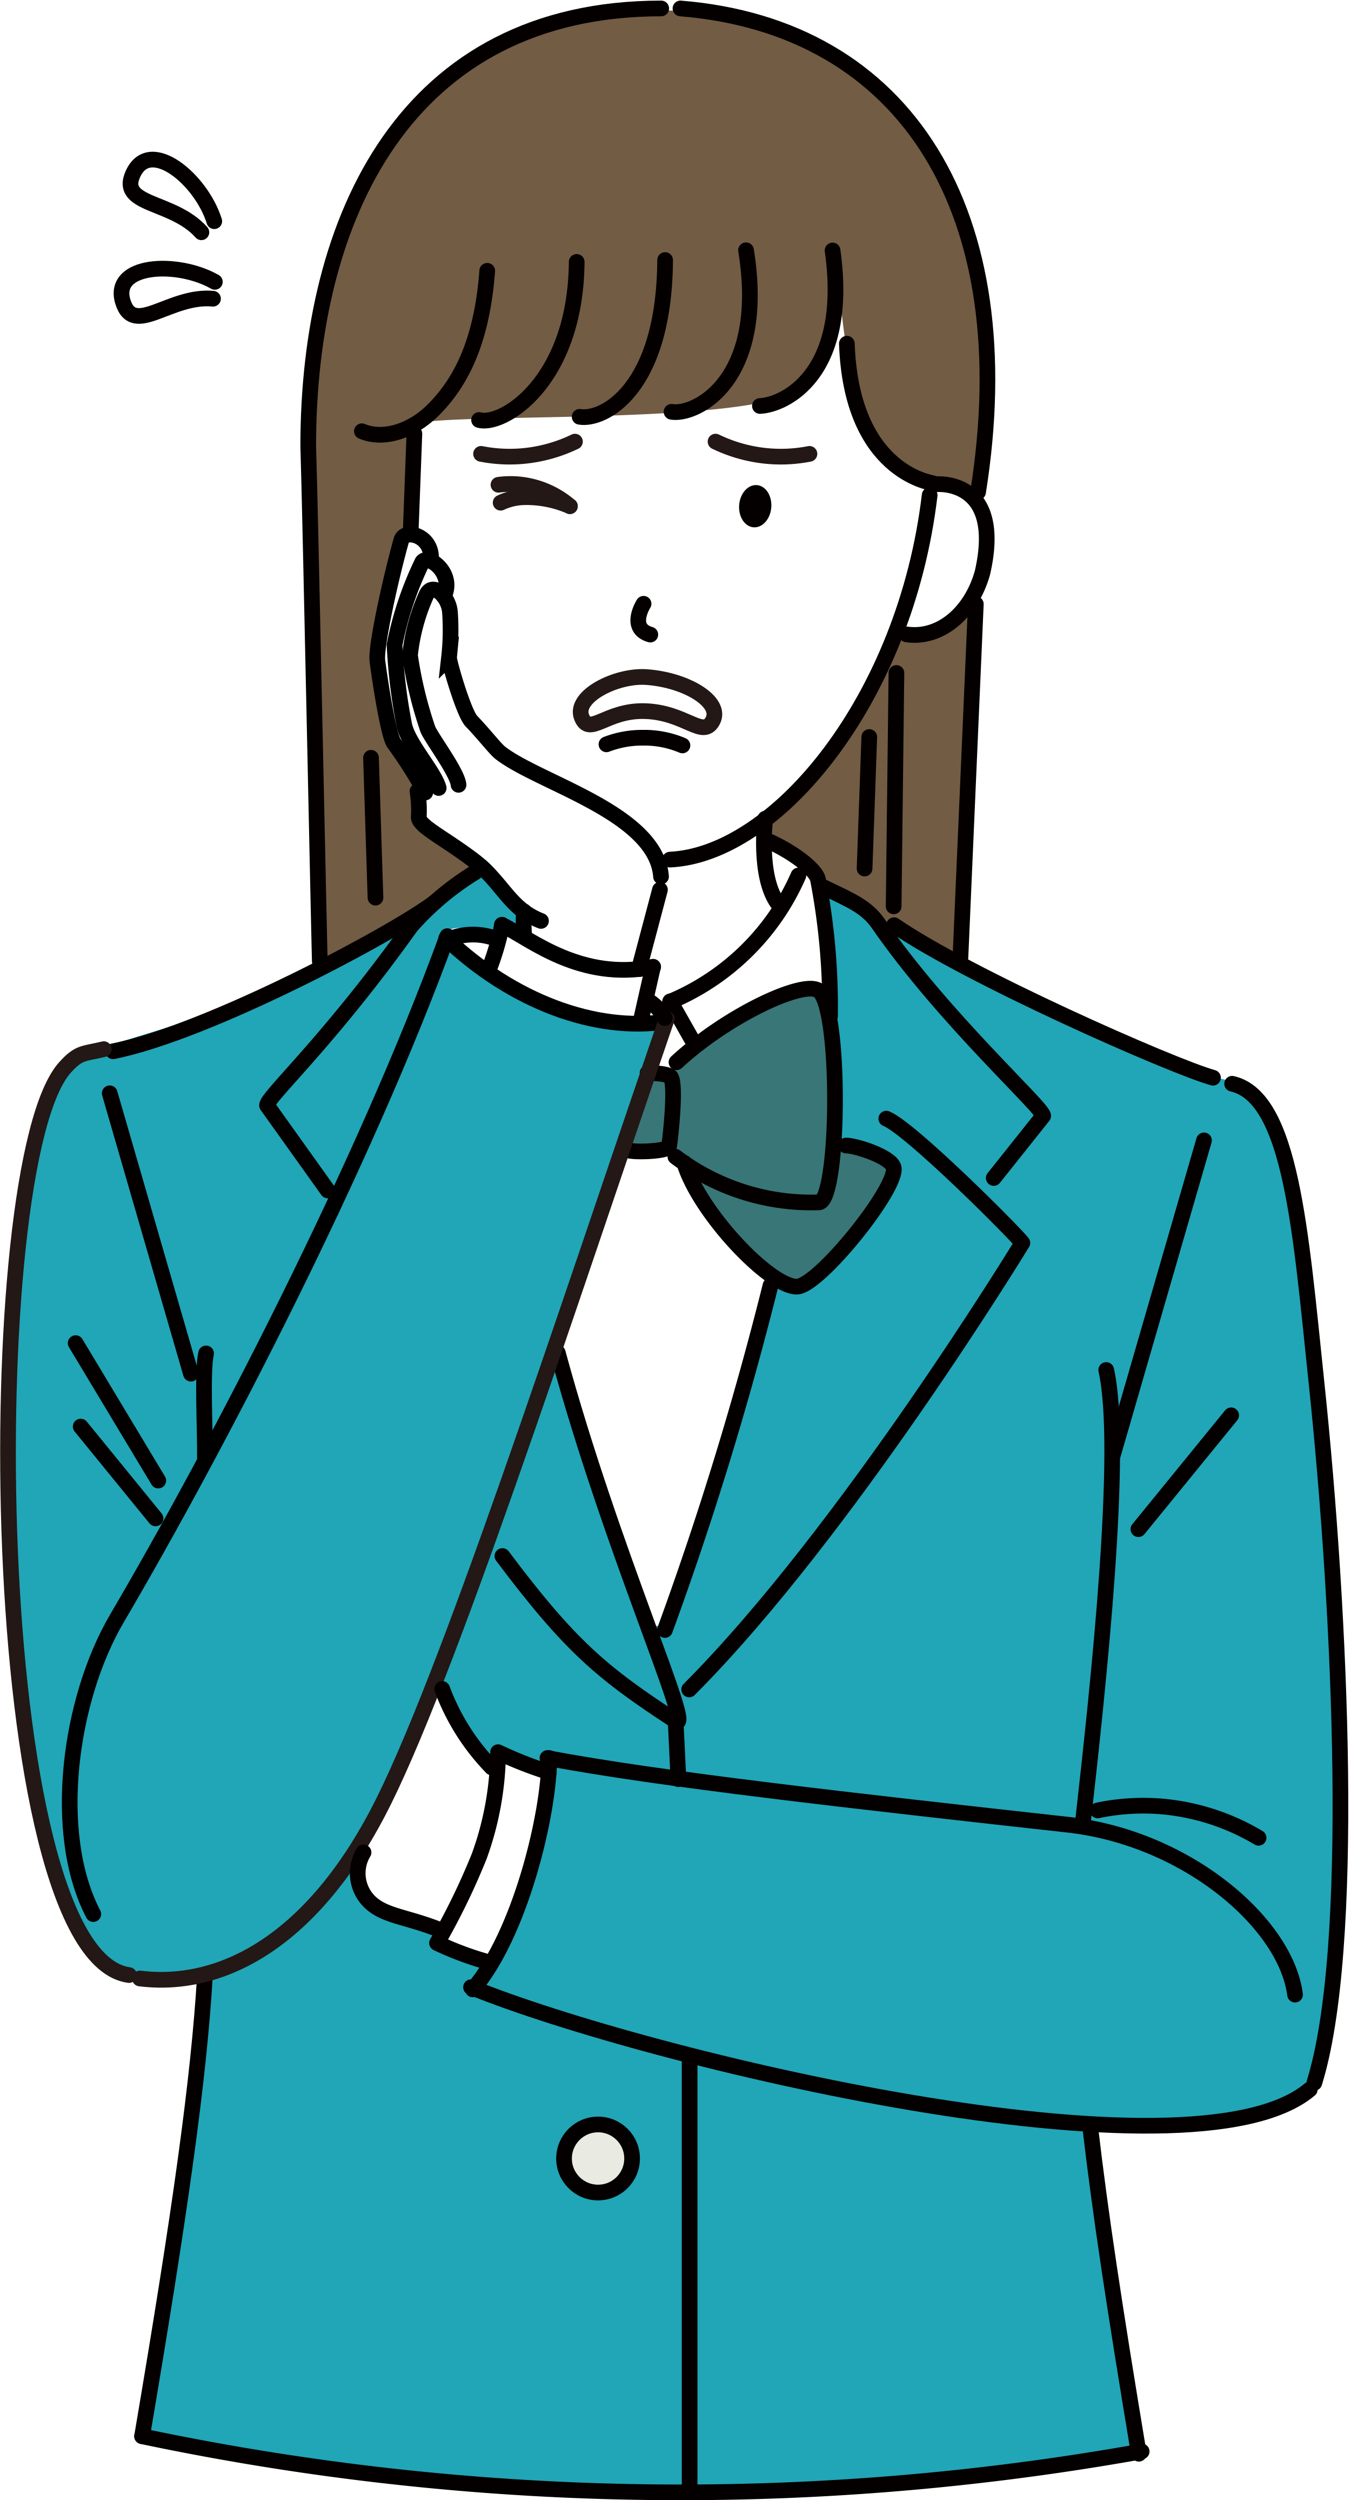 <svg xmlns="http://www.w3.org/2000/svg" width="103.393" height="191.247" viewBox="0 0 103.393 191.247">
  <g id="グループ_3753" data-name="グループ 3753" transform="translate(-1033.416 -2992.354)">
    <path id="パス_29501" data-name="パス 29501" d="M237.669,544.427c-3.456,3.589-12.227,7.941-12.227,7.941-.666-8.454-.071-27.345-.6-31.4-4.233-32.607,15.114-41.866,23.811-42.186,18.94-.694,27.468,11.467,27.94,26.929.106,3.522-.493,10.868-.956,10.5-1.472-1.179-6.256-.907-7.913-4.414-1.957-4.14-2.442-11.563-2.442-11.563-.221.186-1.125,6.721-3.549,7.849-5.167,2.4-26.154,1.5-28.915,2.334-.3.09-.132,8.5-.618,8.481-.584-.018-2.511,6.792-2.336,9.853a15.525,15.525,0,0,0,3.3,9.417c.363.645-.607,2.334,0,2.934A22.564,22.564,0,0,0,237.669,544.427Z" transform="translate(832.394 2514.35)" fill="#725c44"/>
    <path id="パス_29483" data-name="パス 29483" d="M247.9,548.772c-1.907-3.581-10.3-7.137-11.524-6.439-1.346.769-1.392,8.209-1.265,10.732.052,1.024-3.742,1.434-4.552,3.111-1.179,2.442,4.208,9.754,7.512,9.315,3.163-.421,6.948-6.2,9.412-10.19.1-.168-.426-.625.182-.561,1.5.157,2.985-.478,3.3-.24.893.683,6.092,10.007,9.324,10.991,1.459.444,8.657-7.81,8.108-9.315-.6-1.638-4.6-2.3-4.564-2.9.151-2.27.47-9.856-1.252-10.947-1.373-.869-10.013,3.456-11.309,6.439Z" transform="translate(833.515 2525.62)" fill="#397677"/>
    <path id="パス_29484" data-name="パス 29484" d="M298.753,551.308c-4.73-.569-27.947-13.009-31.384-15.345,0,0,.963,14.609.963,19.519,0,.141,4.208,1.093,4.485,2.041.649,2.233-6.712,8.867-6.931,9.122-.317.37-2.213-.989-2.487,0-2.2,7.943-7.023,26.35-8.674,26.35-1.554,0-7.594-21.177-7.594-21.177l-9.236,25.3c.684,2.177,2.212,5.4,4.269,6.317.143.064.362-1.084.362-1.084.727.084,2.681,1.306,3.685,1.453,0,0,.055-1.72.255,1.283.233,3.506-4.054,12.89-4.607,13.353a10.8,10.8,0,0,1-3.964-1.376c-.431-.245.747-.894.179-1.01-8.77-1.8-5.954-6.034-5.954-6.034-.105-.147-.393-.081-.79.118,9.092-15.229,24.033-63.846,24.033-63.846-7.69,1.086-16.9-5.177-16.637-6.408.139-.647,3.813,0,3.813,0,.323-.979,1.477-.4,1.806-.659.348-.269.094-.862.153-.931.083-.1-2.8-4.558-3.389-4.025-11.605,10.485-24.378,12.811-28.033,14.288l-1.51.056c-4.513,1.015-6.1,11.212-6.437,22.8-.5,17.263.47,45.717,9.992,48.286a9.594,9.594,0,0,0,5.408-.434l-5.047,35.709c17.23,5,55.282,5.7,75.945,1.042,0,0-3.523-17.718-3.523-24.789,0-.631,9.532,1.824,16.778-2.775C308.662,625.928,307.678,552.382,298.753,551.308Z" transform="translate(828.975 2523.735)" fill="#20a6b7"/>
    <path id="パス_29485" data-name="パス 29485" d="M254.174,533.9a1.729,1.729,0,0,0,.1,1.795c.937.835,3.757,2.182,4.274,3.435.2.482,2.579,1.214,4.77,2.739,1.782,1.239,4.627,2.939,5.83,2.606l.872-27.572c-3.251,3.8-5.78,2.6-5.89,2.844a44.517,44.517,0,0,1-5.142,9.238A31.585,31.585,0,0,1,254.174,533.9Z" transform="translate(837.785 2521.12)" fill="#725c44"/>
    <path id="パス_29486" data-name="パス 29486" d="M218.531,606.531c-.466,7.892-1.89,18.026-4.809,35.212" transform="translate(830.567 2536.966)" fill="none" stroke="#040000" stroke-linecap="round" stroke-linejoin="round" stroke-width="1.2"/>
    <path id="パス_29487" data-name="パス 29487" d="M217.888,566c-.311,1.392-.066,5.819-.09,8" transform="translate(831.3 2529.883)" fill="none" stroke="#040000" stroke-linecap="round" stroke-linejoin="round" stroke-width="1.2"/>
    <path id="パス_29488" data-name="パス 29488" d="M213.722,636.3a200.236,200.236,0,0,0,76.5,1.162" transform="translate(830.567 2542.413)" fill="none" stroke="#040000" stroke-linecap="round" stroke-linejoin="round" stroke-width="1.2"/>
    <path id="パス_29489" data-name="パス 29489" d="M245.1,553.368q.032.153.067.266c.08.264,3.188.192,3.253-.235.109-.712.536-4.628.136-5.294-.124-.207-.954-.315-1.788-.316" transform="translate(836.204 2526.644)" fill="none" stroke="#040000" stroke-linecap="round" stroke-linejoin="round" stroke-width="1.2"/>
    <line id="線_344" data-name="線 344" y2="33.176" transform="translate(1086.193 3149.824)" fill="none" stroke="#040000" stroke-linecap="round" stroke-linejoin="round" stroke-width="1.2"/>
    <path id="パス_29490" data-name="パス 29490" d="M237.775,535.989a21.44,21.44,0,0,0-4.925,4.144c-6.337,8.883-11.059,13.075-11,13.695l4.643,6.5" transform="translate(832.005 2523.09)" fill="none" stroke="#040000" stroke-linecap="round" stroke-linejoin="round" stroke-width="1.2"/>
    <path id="パス_29491" data-name="パス 29491" d="M237.112,581.552c5.178,6.9,7.62,8.943,13.27,12.626,1.469.958-4.894-12.948-9.033-28.174" transform="translate(834.754 2529.829)" fill="none" stroke="#040000" stroke-linecap="round" stroke-linejoin="round" stroke-width="1.2"/>
    <circle id="楕円形_586" data-name="楕円形 586" cx="2.604" cy="2.604" r="2.604" transform="translate(1076.582 3154.863)" fill="#e9ebe2" stroke="#040000" stroke-linecap="round" stroke-linejoin="round" stroke-width="1.2"/>
    <line id="線_345" data-name="線 345" x2="6.214" y2="21.448" transform="translate(1041.813 3075.984)" fill="none" stroke="#040000" stroke-linecap="round" stroke-linejoin="round" stroke-width="1.2"/>
    <line id="線_346" data-name="線 346" x2="5.728" y2="7.025" transform="translate(1039.592 3101.478)" fill="none" stroke="#040000" stroke-linecap="round" stroke-linejoin="round" stroke-width="1.2"/>
    <path id="パス_29492" data-name="パス 29492" d="M248.413,547.956c3.891-3.6,9.72-6.311,10.881-5.474,1.739,1.253,1.589,16.193,0,16.193a17.231,17.231,0,0,1-10.965-3.492" transform="translate(836.776 2525.654)" fill="none" stroke="#040000" stroke-linecap="round" stroke-linejoin="round" stroke-width="1.2"/>
    <path id="パス_29493" data-name="パス 29493" d="M261.291,552.505c.754,0,3.438.867,3.64,1.674.377,1.506-5.742,9.122-7.416,9.122-2.082,0-7.454-5.663-8.611-9.476" transform="translate(836.874 2527.475)" fill="none" stroke="#040000" stroke-linecap="round" stroke-linejoin="round" stroke-width="1.2"/>
    <path id="パス_29494" data-name="パス 29494" d="M257.837,535.7c2.171,1.041,3.4,1.538,4.3,2.825,5.064,7.325,12.694,14.145,12.633,14.728L270.987,558" transform="translate(838.481 2524.464)" fill="none" stroke="#040000" stroke-linecap="round" stroke-linejoin="round" stroke-width="1.2"/>
    <path id="パス_29495" data-name="パス 29495" d="M247.645,587.981a261.81,261.81,0,0,0,8.079-26.35" transform="translate(836.658 2529.059)" fill="none" stroke="#040000" stroke-linecap="round" stroke-linejoin="round" stroke-width="1.2"/>
    <path id="パス_29496" data-name="パス 29496" d="M264.326,550.829c1.84.737,9.762,8.66,10.415,9.505,0,0-13.479,22.121-25.5,34.159" transform="translate(836.918 2527.095)" fill="none" stroke="#040000" stroke-linecap="round" stroke-linejoin="round" stroke-width="1.2"/>
    <path id="パス_29497" data-name="パス 29497" d="M284.423,548.666c4.523,1.015,5.238,11.271,6.451,22.8,1.9,18.047,3.013,43.468-.161,53.626" transform="translate(843.288 2526.589)" fill="none" stroke="#040000" stroke-linecap="round" stroke-linejoin="round" stroke-width="1.2"/>
    <line id="線_347" data-name="線 347" x1="7.014" y2="24.208" transform="translate(1118.545 3079.586)" fill="none" stroke="#040000" stroke-linecap="round" stroke-linejoin="round" stroke-width="1.2"/>
    <line id="線_348" data-name="線 348" x1="7.101" y2="8.709" transform="translate(1120.538 3100.618)" fill="none" stroke="#040000" stroke-linecap="round" stroke-linejoin="round" stroke-width="1.2"/>
    <path id="パス_29498" data-name="パス 29498" d="M286.96,549.867c-3.169-.886-18.8-7.79-24.405-11.669" transform="translate(839.286 2524.927)" fill="none" stroke="#040000" stroke-linecap="round" stroke-linejoin="round" stroke-width="1.2"/>
    <path id="パス_29499" data-name="パス 29499" d="M275.233,616.223c.781,6.7,1.824,13.593,3.732,25.089" transform="translate(841.606 2538.739)" fill="none" stroke="#040000" stroke-linecap="round" stroke-linejoin="round" stroke-width="1.2"/>
    <path id="パス_29500" data-name="パス 29500" d="M276.551,567.139c1.347,6.021-.586,23.971-1.761,34.385" transform="translate(841.525 2530.011)" fill="none" stroke="#040000" stroke-linecap="round" stroke-linejoin="round" stroke-width="1.2"/>
    <path id="パス_374" data-name="パス 374" d="M265.579,509.564s5.2-.5,3.541,6.767c-.877,3.129-3.3,5.093-5.813,4.718" transform="translate(839.485 2519.831)" fill="none" stroke="#040000" stroke-linecap="round" stroke-width="1.2"/>
    <path id="パス_375" data-name="パス 375" d="M246.316,517.317s-1.2,1.874.516,2.358" transform="translate(836.353 2521.222)" fill="none" stroke="#040000" stroke-linecap="round" stroke-width="1.2"/>
    <path id="パス_379" data-name="パス 379" d="M251.542,478.665c-19.517,0-27.015,15.94-27.015,33.484.164,4.877.862,39.661.9,39.8" transform="translate(832.478 2514.335)" fill="none" stroke="#040000" stroke-linecap="round" stroke-width="1.2"/>
    <path id="パス_380" data-name="パス 380" d="M248.672,478.665c17.312,1.4,26.173,15.63,22.777,37" transform="translate(836.82 2514.335)" fill="none" stroke="#040000" stroke-linecap="round" stroke-width="1.2"/>
    <path id="パス_29502" data-name="パス 29502" d="M259.439,500.342c.349,9.751,6.337,10.606,6.6,10.68" transform="translate(838.787 2518.302)" fill="none" stroke="#040000" stroke-linecap="round" stroke-width="1.2"/>
    <path id="パス_29503" data-name="パス 29503" d="M259.362,494.315c1.344,9.546-3.75,11.824-5.56,11.895" transform="translate(837.771 2517.199)" fill="none" stroke="#040000" stroke-linecap="round" stroke-width="1.2"/>
    <path id="パス_29504" data-name="パス 29504" d="M253.772,494.3c1.623,10.015-3.9,12.675-5.7,12.358" transform="translate(836.738 2517.197)" fill="none" stroke="#040000" stroke-linecap="round" stroke-width="1.2"/>
    <path id="パス_29505" data-name="パス 29505" d="M248.655,494.933c-.059,9.935-4.736,12.3-6.54,11.993" transform="translate(835.663 2517.312)" fill="none" stroke="#040000" stroke-linecap="round" stroke-width="1.2"/>
    <path id="パス_29506" data-name="パス 29506" d="M243.065,495.054c-.075,9.2-5.688,12.6-7.472,12.094" transform="translate(834.486 2517.334)" fill="none" stroke="#040000" stroke-linecap="round" stroke-width="1.2"/>
    <path id="パス_29507" data-name="パス 29507" d="M237.59,495.629c-.4,5.355-1.977,8.506-4.158,10.674-1.583,1.572-3.77,2.306-5.437,1.6" transform="translate(833.115 2517.439)" fill="none" stroke="#040000" stroke-linecap="round" stroke-width="1.2"/>
    <line id="線_349" data-name="線 349" x1="0.283" y2="7.509" transform="translate(1064.846 3025.533)" fill="none" stroke="#040000" stroke-linecap="round" stroke-width="1.2"/>
    <line id="線_350" data-name="線 350" x2="0.342" y2="10.7" transform="translate(1061.809 3050.32)" fill="none" stroke="#040000" stroke-linecap="round" stroke-width="1.2"/>
    <line id="線_351" data-name="線 351" x1="1.178" y2="27.031" transform="translate(1106.919 3038.565)" fill="none" stroke="#040000" stroke-linecap="round" stroke-width="1.2"/>
    <line id="線_352" data-name="線 352" x1="0.212" y2="17.852" transform="translate(1101.808 3043.833)" fill="none" stroke="#040000" stroke-linecap="round" stroke-width="1.2"/>
    <line id="線_353" data-name="線 353" x1="0.359" y2="10.063" transform="translate(1099.583 3048.73)" fill="none" stroke="#040000" stroke-linecap="round" stroke-width="1.2"/>
    <g id="グループ_766" data-name="グループ 766" transform="translate(1084.687 3030.229)">
      <path id="パス_372" data-name="パス 372" d="M247.984,538.164c8.106-.381,18.016-12.216,19.877-27.88" transform="translate(-247.984 -510.284)" fill="none" stroke="#040000" stroke-linecap="round" stroke-linejoin="round" stroke-width="1.2"/>
    </g>
    <path id="パス_382" data-name="パス 382" d="M254.158,531.274s-.557,4.316.929,6.444" transform="translate(837.823 2523.703)" fill="none" stroke="#040000" stroke-linecap="round" stroke-linejoin="round" stroke-width="1.2"/>
    <path id="パス_29508" data-name="パス 29508" d="M257.8,534.971a18.52,18.52,0,0,1-9.817,9.652" transform="translate(836.717 2524.356)" fill="none" stroke="#040000" stroke-linecap="round" stroke-linejoin="round" stroke-width="1.2"/>
    <path id="パス_29509" data-name="パス 29509" d="M254.474,532.791c1.864.867,3.508,2.14,3.652,2.9a51.508,51.508,0,0,1,.918,10.42" transform="translate(837.894 2523.962)" fill="none" stroke="#040000" stroke-linecap="round" stroke-linejoin="round" stroke-width="1.2"/>
    <line id="線_354" data-name="線 354" x1="1.628" y1="2.871" transform="translate(1084.711 3068.95)" fill="none" stroke="#040000" stroke-linecap="round" stroke-linejoin="round" stroke-width="1.2"/>
    <path id="パス_29510" data-name="パス 29510" d="M247.209,522.079c-2.3-.16-5.574,1.481-4.95,3.067.6,1.521,1.86-.543,4.818-.463,3.118.083,4.439,2.131,5.2.764C253.085,524,250.3,522.292,247.209,522.079Z" transform="translate(835.671 2522.067)" fill="none" stroke="#231815" stroke-linecap="round" stroke-miterlimit="10" stroke-width="1.2"/>
    <path id="パス_29511" data-name="パス 29511" d="M243.852,526.518a7.623,7.623,0,0,1,2.794-.505,7.489,7.489,0,0,1,3.021.589" transform="translate(835.977 2522.773)" fill="none" stroke="#040000" stroke-linecap="round" stroke-width="1.2"/>
    <path id="パス_29512" data-name="パス 29512" d="M236.85,509.6a6.912,6.912,0,0,1,3.095.291,7.074,7.074,0,0,1,2.372,1.347" transform="translate(834.715 2519.837)" fill="none" stroke="#231815" stroke-linecap="round" stroke-miterlimit="10" stroke-width="1.2"/>
    <path id="パス_29513" data-name="パス 29513" d="M235.722,507.611a11.315,11.315,0,0,0,3.786.1,11.538,11.538,0,0,0,3.4-1.036" transform="translate(834.51 2519.461)" fill="none" stroke="#231815" stroke-linecap="round" stroke-miterlimit="10" stroke-width="1.2"/>
    <path id="パス_29514" data-name="パス 29514" d="M236.991,510.818a4.454,4.454,0,0,1,1.79-.421,8.4,8.4,0,0,1,3.51.686" transform="translate(834.74 2519.99)" fill="none" stroke="#231815" stroke-linecap="round" stroke-miterlimit="10" stroke-width="1.2"/>
    <path id="パス_29515" data-name="パス 29515" d="M219.536,496.5c-2.895-1.649-7.962-1.379-7.032,1.547.846,2.665,3.6-.563,6.891-.257" transform="translate(830.323 2517.414)" fill="none" stroke="#040000" stroke-linecap="round" stroke-width="1.2"/>
    <path id="パス_29516" data-name="パス 29516" d="M219.384,493.151c-.991-3.18-4.881-6.439-6.2-3.664-1.2,2.526,3.015,2.042,5.215,4.512" transform="translate(830.43 2516.123)" fill="none" stroke="#040000" stroke-linecap="round" stroke-width="1.2"/>
    <path id="パス_29517" data-name="パス 29517" d="M250.335,538.368c-.36-4.843-9.265-7.116-12.291-9.458-.409-.317-1.181-1.346-2.222-2.433-.594-.621-1.739-4.59-1.711-4.877a19.033,19.033,0,0,0,.071-3.45c-.088-1.226-1.358-2.41-1.823-1.291a15.012,15.012,0,0,0-1.236,4.584,31.123,31.123,0,0,0,1.369,5.664c.293.7,2.264,3.305,2.345,4.242" transform="translate(833.67 2521.039)" fill="none" stroke="#000" stroke-linecap="round" stroke-miterlimit="10" stroke-width="1.2"/>
    <path id="パス_29518" data-name="パス 29518" d="M233.491,531.928c-.357-1.276-2.383-3.42-2.646-4.878a42.082,42.082,0,0,1-.732-6.069,25.822,25.822,0,0,1,2.129-6.353c.46-.608,2.5.9,1.644,2.642" transform="translate(833.498 2520.703)" fill="none" stroke="#000" stroke-linecap="round" stroke-miterlimit="10" stroke-width="1.2"/>
    <path id="パス_29519" data-name="パス 29519" d="M232.663,532.568a33.563,33.563,0,0,0-2.407-3.787c-.418-.649-1.036-4.585-1.256-6.275-.143-1.1,1.04-6.425,1.834-9.243.244-.868,2.319-.407,2.274,1.411" transform="translate(833.298 2520.407)" fill="none" stroke="#000" stroke-linecap="round" stroke-miterlimit="10" stroke-width="1.2"/>
    <path id="パス_29520" data-name="パス 29520" d="M231.6,529.5a9.307,9.307,0,0,1,.1,1.985c-.007.671,1.925,1.579,4.167,3.276,2.27,1.716,2.736,3.7,5.187,4.655" transform="translate(833.765 2523.383)" fill="none" stroke="#000" stroke-linecap="round" stroke-miterlimit="10" stroke-width="1.2"/>
    <path id="パス_29521" data-name="パス 29521" d="M238.5,537.284a12.84,12.84,0,0,0,.009,1.643" transform="translate(835.01 2524.78)" fill="none" stroke="#000" stroke-linecap="round" stroke-miterlimit="10" stroke-width="1.2"/>
    <path id="パス_29522" data-name="パス 29522" d="M258.112,507.611a11.315,11.315,0,0,1-3.786.1,11.538,11.538,0,0,1-3.4-1.036" transform="translate(837.251 2519.461)" fill="none" stroke="#231815" stroke-linecap="round" stroke-miterlimit="10" stroke-width="1.2"/>
    <path id="パス_29523" data-name="パス 29523" d="M237.076,538.159c2.286,1.157,6.039,4.317,11.579,3.226" transform="translate(834.75 2524.934)" fill="none" stroke="#000" stroke-linecap="round" stroke-miterlimit="10" stroke-width="1.2"/>
    <path id="パス_29524" data-name="パス 29524" d="M236.257,541.5a20.237,20.237,0,0,0,.969-3.337" transform="translate(834.611 2524.934)" fill="none" stroke="#000" stroke-linecap="round" stroke-miterlimit="10" stroke-width="1.2"/>
    <path id="パス_29525" data-name="パス 29525" d="M233.469,539.05c5.061,4.827,11.437,7.183,16.8,6.365" transform="translate(834.095 2525.087)" fill="none" stroke="#000" stroke-linecap="round" stroke-miterlimit="10" stroke-width="1.2"/>
    <path id="パス_29526" data-name="パス 29526" d="M237.939,539.05c-6.415,17.608-17.7,39.279-25.282,52.187-3.633,6.182-5.043,16.438-1.811,22.62" transform="translate(829.71 2524.912)" fill="none" stroke="#000" stroke-linecap="round" stroke-miterlimit="10" stroke-width="1.2"/>
    <path id="パス_29527" data-name="パス 29527" d="M253.905,544.43c-7.984,23.284-16.935,50.846-22.1,60.7-5.276,10.067-12.164,13.463-18.229,12.706" transform="translate(830.541 2525.86)" fill="none" stroke="#231815" stroke-linecap="round" stroke-miterlimit="10" stroke-width="1.2"/>
    <line id="線_355" data-name="線 355" x1="1.61" y2="6.073" transform="translate(1082.313 3060.415)" fill="none" stroke="#040000" stroke-linecap="round" stroke-linejoin="round" stroke-width="1.2"/>
    <line id="線_356" data-name="線 356" x1="0.95" y2="4.192" transform="translate(1082.442 3066.304)" fill="none" stroke="#040000" stroke-linecap="round" stroke-linejoin="round" stroke-width="1.2"/>
    <path id="パス_29528" data-name="パス 29528" d="M233.844,539.053a5.032,5.032,0,0,1,3.193,0" transform="translate(834.174 2525.051)" fill="none" stroke="#000" stroke-linecap="round" stroke-miterlimit="10" stroke-width="1.2"/>
    <path id="パス_29529" data-name="パス 29529" d="M247.806,544.409a3.57,3.57,0,0,0-1.177-1.279" transform="translate(836.483 2525.823)" fill="none" stroke="#040000" stroke-linecap="round" stroke-linejoin="round" stroke-width="1.2"/>
    <line id="線_357" data-name="線 357" x2="6.323" y2="10.514" transform="translate(1039.206 3095.095)" fill="none" stroke="#040000" stroke-linecap="round" stroke-linejoin="round" stroke-width="1.2"/>
    <path id="パス_29530" data-name="パス 29530" d="M235.186,607.264c13.534,5.494,55.126,15.459,64.191,7.823" transform="translate(834.278 2537.1)" fill="none" stroke="#040000" stroke-linecap="round" stroke-linejoin="round" stroke-width="1.2"/>
    <path id="パス_29531" data-name="パス 29531" d="M240.13,592.3c8.4,1.61,23.852,3.33,39.815,5.1,9.147,1.016,16.709,7.578,17.4,13" transform="translate(835.182 2534.532)" fill="none" stroke="#040000" stroke-linecap="round" stroke-linejoin="round" stroke-width="1.2"/>
    <path id="パス_29532" data-name="パス 29532" d="M241.035,592.3c0,4.258-2.219,13.492-5.849,17.7" transform="translate(834.414 2534.533)" fill="none" stroke="#040000" stroke-linecap="round" stroke-linejoin="round" stroke-width="1.2"/>
    <path id="パス_29533" data-name="パス 29533" d="M234.209,604.4c-2.583-1.061-4.264-1.086-5.448-2.112a3.069,3.069,0,0,1-.589-3.891" transform="translate(833.067 2535.657)" fill="none" stroke="#040000" stroke-linecap="round" stroke-linejoin="round" stroke-width="1.2"/>
    <path id="パス_29534" data-name="パス 29534" d="M237,593.794a17.18,17.18,0,0,1-3.8-6.011" transform="translate(834.058 2533.766)" fill="none" stroke="#040000" stroke-linecap="round" stroke-linejoin="round" stroke-width="1.2"/>
    <path id="パス_29535" data-name="パス 29535" d="M241.424,593.441a29.054,29.054,0,0,1-3.884-1.525,23.889,23.889,0,0,1-1.449,7.979,53.281,53.281,0,0,1-3.223,6.618,23.788,23.788,0,0,0,3.626,1.376" transform="translate(833.994 2534.47)" fill="none" stroke="#040000" stroke-linecap="round" stroke-linejoin="round" stroke-width="1.2"/>
    <path id="パス_29536" data-name="パス 29536" d="M275.723,595.716a17.061,17.061,0,0,1,4.668-.322,17.37,17.37,0,0,1,7.647,2.415" transform="translate(841.696 2535.125)" fill="none" stroke="#040000" stroke-linecap="round" stroke-linejoin="round" stroke-width="1.2"/>
    <line id="線_358" data-name="線 358" x2="0.216" y2="4.498" transform="translate(1085.12 3123.954)" fill="none" stroke="#040000" stroke-linecap="round" stroke-linejoin="round" stroke-width="1.2"/>
    <ellipse id="楕円形_84" data-name="楕円形 84" cx="1.619" cy="1.233" rx="1.619" ry="1.233" transform="translate(1089.854 3032.59) rotate(-85.377)" fill="#040000"/>
    <path id="パス_29537" data-name="パス 29537" d="M211.846,548.106c7.351-1.472,21.474-9.018,24.6-11.385" transform="translate(830.224 2524.665)" fill="none" stroke="#040000" stroke-linecap="round" stroke-linejoin="round" stroke-width="1.2"/>
    <path id="パス_29538" data-name="パス 29538" d="M212.38,546.392c-1.539.374-1.877.19-2.962,1.391-6.667,7.383-6.208,67.95,4.891,69.436" transform="translate(828.98 2526.216)" fill="none" stroke="#231815" stroke-linecap="round" stroke-miterlimit="10" stroke-width="1.2"/>
  </g>
</svg>
